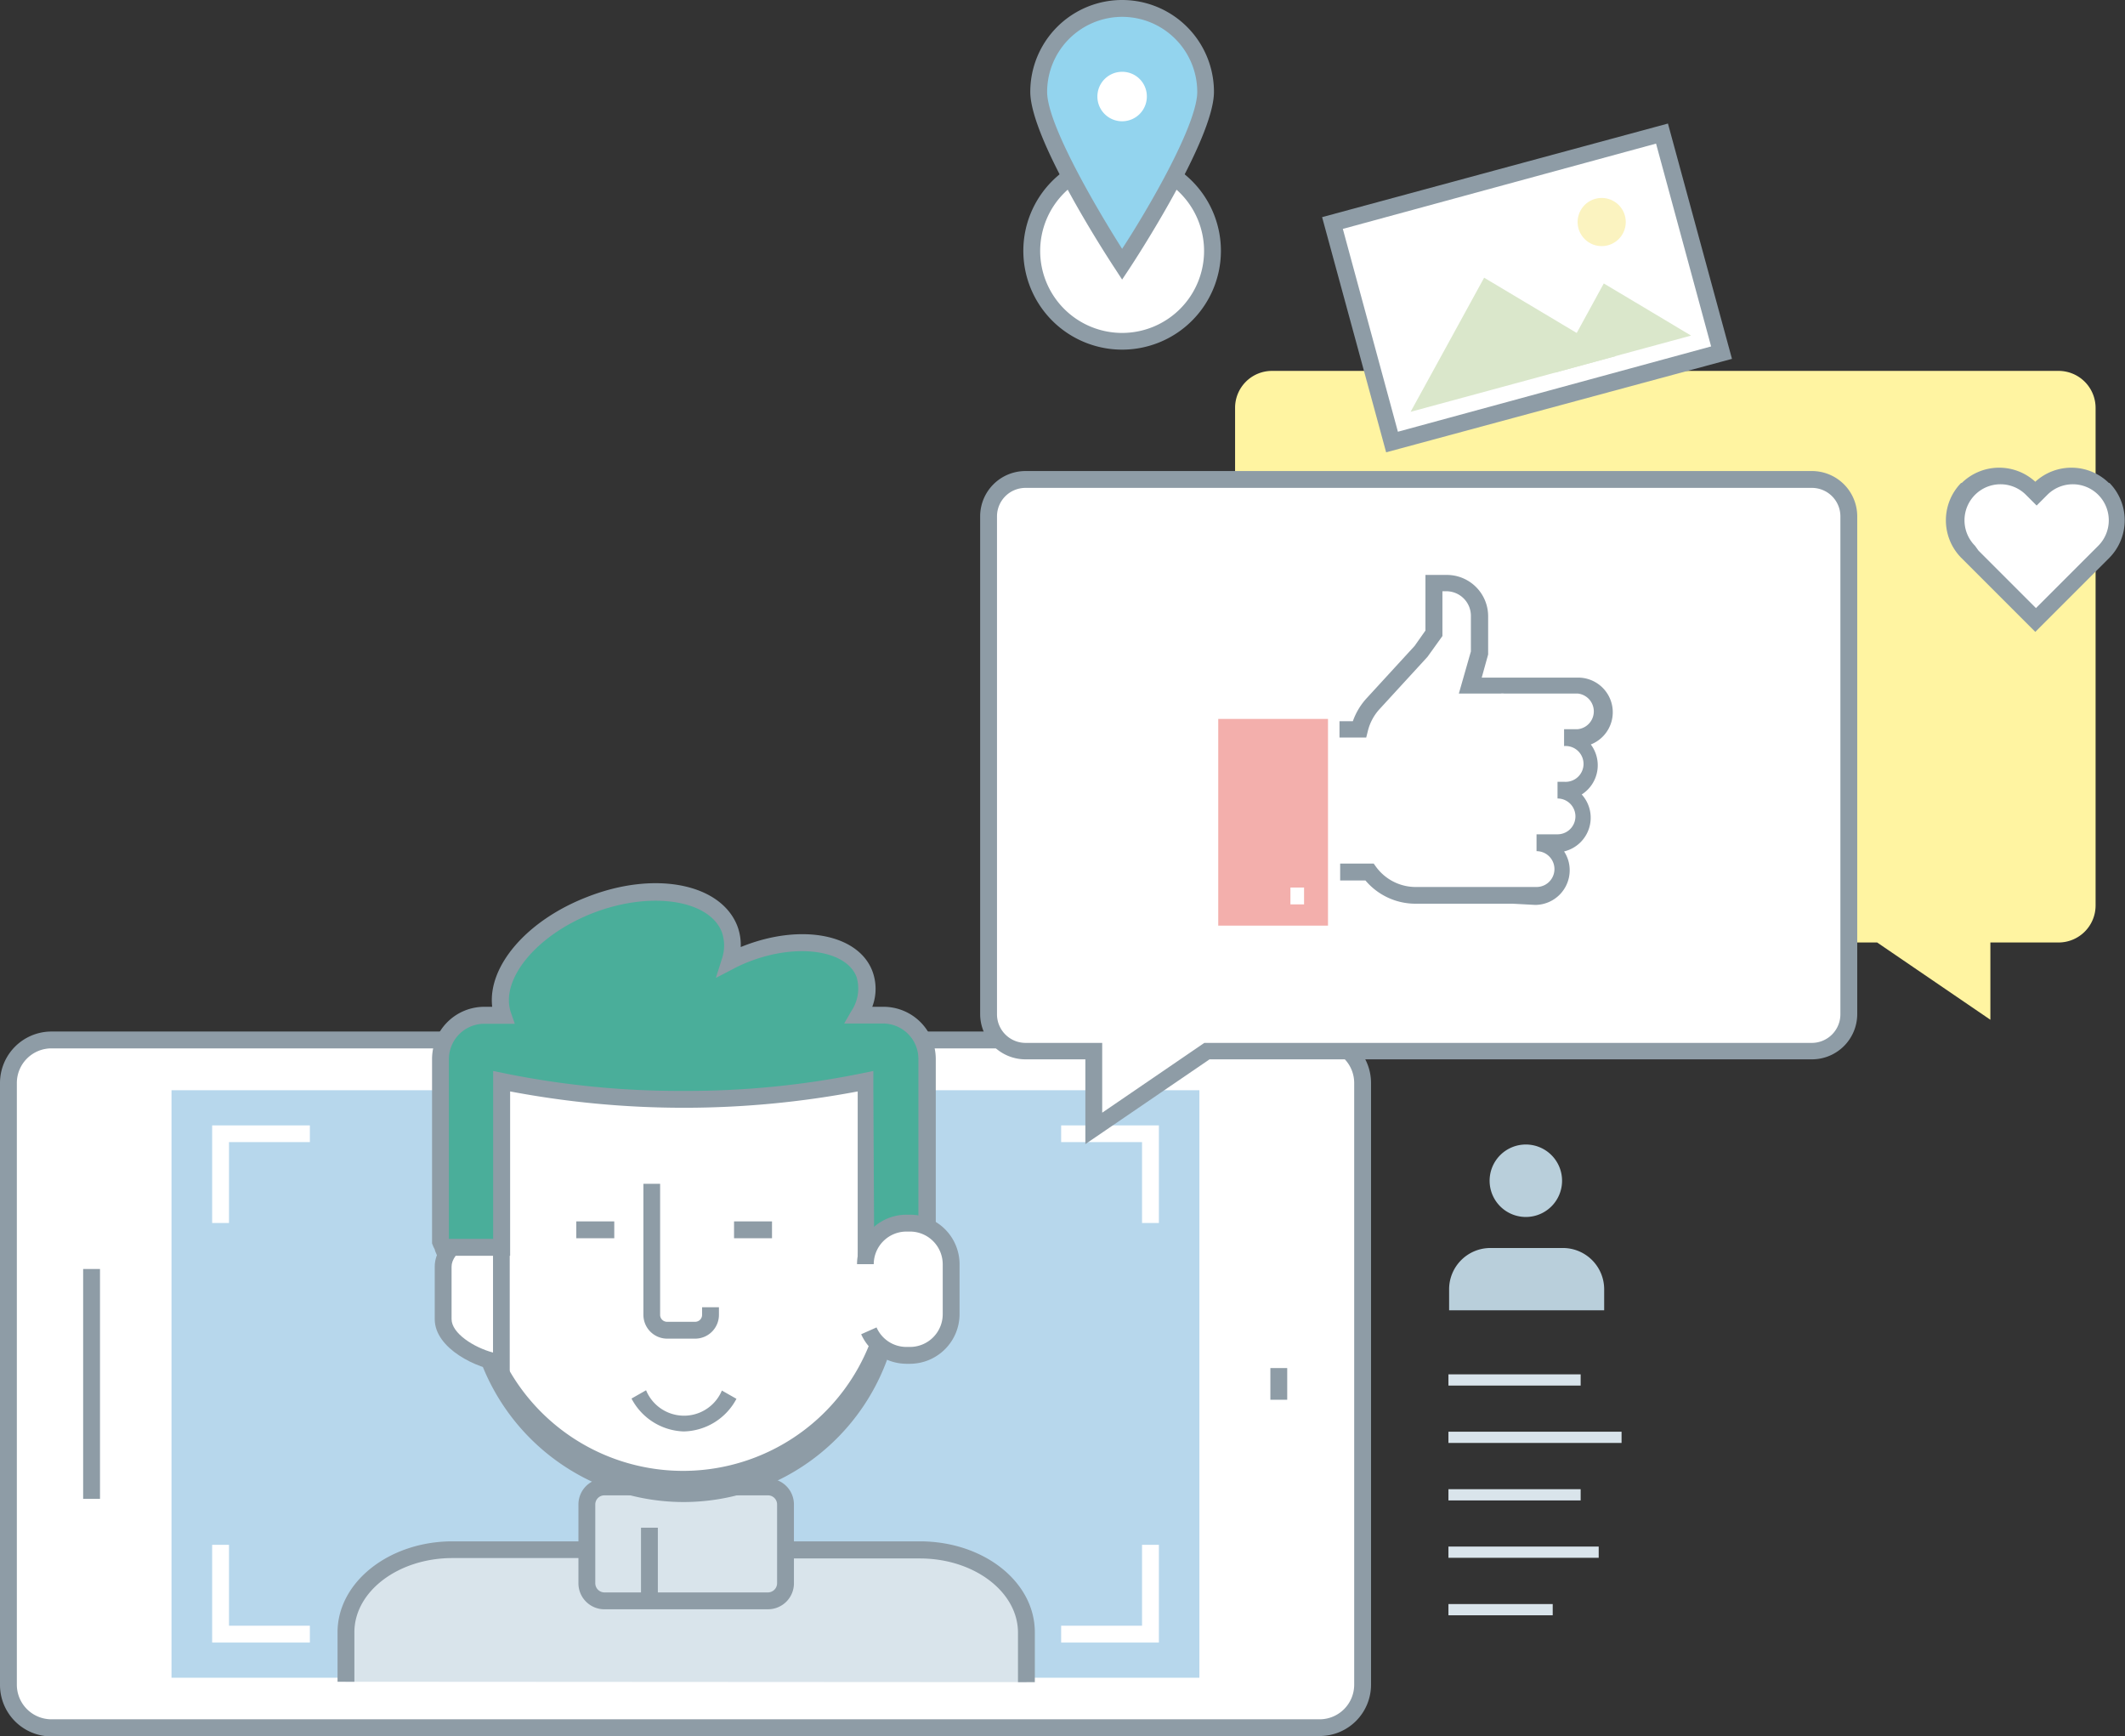 <?xml version="1.0" encoding="UTF-8"?> <svg xmlns="http://www.w3.org/2000/svg" viewBox="0 0 158.96 129.87"><rect x="0" y="0" width="158.96" height="129.87" fill="#333333" stroke="none"/><defs><style>.cls-1{fill:#fff;}.cls-2{fill:#8e9ca6;}.cls-3{fill:#b7d7ec;}.cls-4{fill:#d9e4eb;}.cls-5{fill:#4aae9a;}.cls-6{fill:#fff4a1;}.cls-7{fill:#dae7cb;}.cls-8{fill:#fbf3c0;}.cls-9{fill:#f3afac;}.cls-10{fill:#b9cfdb;}.cls-11{fill:#93d4ee;}</style></defs><g id="Layer_1" data-name="Layer 1"><path class="cls-1" d="M3.84,77.78H98.72A3.22,3.22,0,0,1,101.93,81v45a3.21,3.21,0,0,1-3.21,3.21H3.84A3.21,3.21,0,0,1,.63,126V81A3.22,3.22,0,0,1,3.84,77.78Z"></path><path class="cls-2" d="M3.84,129.87A3.85,3.85,0,0,1,0,126V81a3.85,3.85,0,0,1,3.84-3.85H98.72A3.85,3.85,0,0,1,102.56,81v45a3.84,3.84,0,0,1-3.84,3.84Zm0-51.46A2.59,2.59,0,0,0,1.26,81v45a2.59,2.59,0,0,0,2.58,2.59H98.72A2.59,2.59,0,0,0,101.3,126V81a2.59,2.59,0,0,0-2.58-2.59Z"></path><rect class="cls-2" x="6.22" y="94.91" width="1.26" height="17.19"></rect><rect class="cls-2" x="95.03" y="102.32" width="1.26" height="2.37"></rect><rect class="cls-3" x="12.83" y="81.54" width="76.89" height="43.94"></rect><polygon class="cls-1" points="86.69 122.85 79.38 122.85 79.38 121.59 85.43 121.59 85.43 115.54 86.69 115.54 86.69 122.85"></polygon><polygon class="cls-1" points="86.69 91.47 85.43 91.47 85.43 85.42 79.38 85.42 79.38 84.17 86.69 84.17 86.69 91.47"></polygon><polygon class="cls-1" points="23.18 122.85 15.87 122.85 15.87 115.54 17.13 115.54 17.13 121.59 23.18 121.59 23.18 122.85"></polygon><polygon class="cls-1" points="17.13 91.47 15.87 91.47 15.87 84.17 23.18 84.17 23.18 85.42 17.13 85.42 17.13 91.47"></polygon><path class="cls-4" d="M76.78,125.81v-3.7c0-3.41-3.57-6.17-8-6.17H57.48c0-.16,0-.32,0-.47V102c0-2.89-2.68-5.24-6-5.24h-.38c-3.31,0-6,2.35-6,5.24v13.44c0,.15,0,.31,0,.47H33.85c-4.4,0-8,2.76-8,6.17v3.7"></path><path class="cls-2" d="M77.41,125.81H76.15v-3.7c0-3.06-3.29-5.55-7.34-5.55h-12l.07-.69a2.68,2.68,0,0,0,0-.4V102c0-2.54-2.4-4.61-5.35-4.61h-.38c-3,0-5.36,2.07-5.36,4.61v13.44a2.69,2.69,0,0,0,0,.4l.06.69h-12c-4.05,0-7.34,2.49-7.34,5.55v3.7H25.25v-3.7c0-3.75,3.86-6.8,8.6-6.8H44.53V102c0-3.23,3-5.87,6.61-5.87h.38c3.64,0,6.61,2.64,6.61,5.87v13.28H68.81c4.74,0,8.6,3,8.6,6.8Z"></path><rect class="cls-4" x="43.9" y="111.21" width="14.85" height="8.52" rx="1.31"></rect><path class="cls-2" d="M57.45,120.36H45.21a1.94,1.94,0,0,1-1.94-1.94v-5.9a1.94,1.94,0,0,1,1.94-1.94H57.45a1.94,1.94,0,0,1,1.94,1.94v5.9A1.94,1.94,0,0,1,57.45,120.36Zm-12.24-8.52a.68.68,0,0,0-.68.68v5.9a.69.69,0,0,0,.68.68H57.45a.69.69,0,0,0,.68-.68v-5.9a.68.68,0,0,0-.68-.68Z"></path><path class="cls-1" d="M66.72,96.13a15.59,15.59,0,0,1-15.58,15.58h0A15.59,15.59,0,0,1,35.55,96.13V87.59A15.58,15.58,0,0,1,51.14,72h0A15.58,15.58,0,0,1,66.72,87.59Z"></path><path class="cls-2" d="M51.14,112.34A16.23,16.23,0,0,1,34.92,96.13V87.59a16.22,16.22,0,0,1,32.43,0v8.54A16.23,16.23,0,0,1,51.14,112.34Zm0-39.71a15,15,0,0,0-15,15v8.54a15,15,0,0,0,29.91,0V87.59A15,15,0,0,0,51.14,72.63Z"></path><path class="cls-1" d="M37.5,91.48c-1.65.17-4.35,1.55-4.35,3.25v3.93c0,1.71,2.7,3.09,4.35,3.26Z"></path><path class="cls-2" d="M38.13,102.62l-.69-.07c-1.72-.18-4.92-1.67-4.92-3.89V94.73c0-2.21,3.2-3.7,4.92-3.88l.69-.07ZM36.88,92.24c-1.43.38-3.1,1.44-3.1,2.49v3.93c0,1.06,1.67,2.12,3.1,2.5Z"></path><rect class="cls-2" x="43.11" y="91.35" width="2.84" height="1.26"></rect><rect class="cls-2" x="54.91" y="91.35" width="2.84" height="1.26"></rect><path class="cls-1" d="M47.78,104.29a3.7,3.7,0,0,0,6.72,0"></path><path class="cls-2" d="M51.14,107.06a4.57,4.57,0,0,1-3.9-2.46l1.09-.62A3.07,3.07,0,0,0,54,104l1.09.62A4.57,4.57,0,0,1,51.14,107.06Z"></path><path class="cls-5" d="M66.05,75.93H64.24a3.61,3.61,0,0,0,.42-3.1c-.92-2.36-4.85-3-8.79-1.51a13.31,13.31,0,0,0-1.27.58,3.67,3.67,0,0,0,0-2.43c-1.09-2.8-5.75-3.61-10.43-1.79s-7.5,5.45-6.52,8.25H36.23A3.27,3.27,0,0,0,33,79.2V92.88c.06.14.11.28.17.41h4.4V81.37c0-.17,0-.33,0-.5a67,67,0,0,0,13.6,1.35,66.87,66.87,0,0,0,13.59-1.35c0,.17,0,.33,0,.5V93.29h4.4a4.09,4.09,0,0,0,.16-.42V79.2A3.26,3.26,0,0,0,66.05,75.93Z"></path><path class="cls-2" d="M69.16,93.92h-5V81.63a69.77,69.77,0,0,1-26,0V93.92H32.7l-.16-.38c0-.1-.09-.21-.13-.32L32.32,93V79.2a3.91,3.91,0,0,1,3.91-3.9h.59c-.36-3,2.55-6.45,7.09-8.21,5.07-2,10-1,11.24,2.15a4,4,0,0,1,.26,1.59l.23-.09c4.33-1.68,8.55-.86,9.61,1.87a3.78,3.78,0,0,1,0,2.69h.83A3.91,3.91,0,0,1,70,79.2V93l-.1.25a2.52,2.52,0,0,1-.12.29l-.16.38Zm-3.77-1.26H68.7V79.2a2.65,2.65,0,0,0-2.65-2.65h-2.9l.54-.94a3,3,0,0,0,.38-2.55c-.77-2-4.43-2.53-8-1.15a10.62,10.62,0,0,0-1.21.55l-1.31.68L54,71.72a3.09,3.09,0,0,0,0-2c-.95-2.44-5.35-3.09-9.62-1.44s-7,5-6.16,7.46l.29.83H36.23a2.65,2.65,0,0,0-2.65,2.65V92.66h3.31V81.37c0-.12,0-.23,0-.34a1.09,1.09,0,0,0,0-.18l0-.75.73.15a65.6,65.6,0,0,0,13.47,1.34A65.43,65.43,0,0,0,64.6,80.25l.73-.15,0,.74c0,.06,0,.12,0,.18s0,.23,0,.35Z"></path><path class="cls-1" d="M48.76,88.54v9.8a1.15,1.15,0,0,0,1.15,1.15H52a1.14,1.14,0,0,0,1.15-1.15v-.57"></path><path class="cls-2" d="M52,100.12h-2.1a1.78,1.78,0,0,1-1.77-1.78v-9.8h1.25v9.8a.52.52,0,0,0,.52.52H52a.52.52,0,0,0,.52-.52v-.57h1.26v.57A1.78,1.78,0,0,1,52,100.12Z"></path><rect class="cls-2" x="47.95" y="114.26" width="1.26" height="5.02"></rect><path class="cls-1" d="M64.74,94.55a3.06,3.06,0,0,1,3.07-3.07h.26a3.07,3.07,0,0,1,3.08,3.07v3.74a3.08,3.08,0,0,1-3.08,3.08h-.26A3.06,3.06,0,0,1,65,99.53"></path><path class="cls-2" d="M68.07,102h-.26a3.73,3.73,0,0,1-3.39-2.21l1.15-.51a2.44,2.44,0,0,0,2.24,1.46h.26a2.45,2.45,0,0,0,2.45-2.45V94.55a2.45,2.45,0,0,0-2.45-2.44h-.26a2.45,2.45,0,0,0-2.45,2.44H64.11a3.7,3.7,0,0,1,3.7-3.7h.26a3.71,3.71,0,0,1,3.71,3.7v3.74A3.72,3.72,0,0,1,68.07,102Z"></path><path class="cls-6" d="M95.14,27.74H154a2.77,2.77,0,0,1,2.76,2.76V67.73A2.77,2.77,0,0,1,154,70.49h-5.11v5.78l-8.47-5.78H95.14a2.76,2.76,0,0,1-2.75-2.76V30.5A2.76,2.76,0,0,1,95.14,27.74Z"></path><rect class="cls-1" x="101.46" y="13.03" width="25.55" height="16.98" transform="translate(-1.64 30.74) rotate(-15.22)"></rect><path class="cls-2" d="M103.69,33.83,98.9,16.24l25.87-7,4.79,17.6Zm-3.24-16.71,4.12,15.17L128,25.91l-4.12-15.17Z"></path><path class="cls-1" d="M120.54,15.74a1.61,1.61,0,1,1-2-1.13A1.62,1.62,0,0,1,120.54,15.74Z"></path><polygon class="cls-7" points="111.02 20.77 115.93 23.7 120.85 26.64 113.19 28.72 105.52 30.8 108.27 25.79 111.02 20.77"></polygon><polygon class="cls-7" points="119.97 21.2 123.24 23.15 126.5 25.1 121.41 26.48 116.32 27.87 118.15 24.53 119.97 21.2"></polygon><path class="cls-8" d="M121.55,16.13a1.8,1.8,0,1,1-2.21-1.26A1.8,1.8,0,0,1,121.55,16.13Z"></path><path class="cls-1" d="M135.54,35.86H76.71A2.76,2.76,0,0,0,74,38.61V75.84a2.77,2.77,0,0,0,2.76,2.76h5.11v5.78l8.47-5.78h45.25a2.77,2.77,0,0,0,2.76-2.76V38.61A2.76,2.76,0,0,0,135.54,35.86Z"></path><path class="cls-2" d="M81.19,85.57V79.23H76.71a3.39,3.39,0,0,1-3.39-3.39V38.61a3.39,3.39,0,0,1,3.39-3.38h58.83a3.39,3.39,0,0,1,3.39,3.38V75.84a3.39,3.39,0,0,1-3.39,3.39H90.48ZM76.71,36.49a2.13,2.13,0,0,0-2.13,2.12V75.84A2.14,2.14,0,0,0,76.71,78h5.74v5.22L90.09,78h45.45a2.14,2.14,0,0,0,2.13-2.13V38.61a2.13,2.13,0,0,0-2.13-2.12Z"></path><path class="cls-1" d="M147.5,41.62l-.35-.36a3.32,3.32,0,0,1,0-4.7l0-.05a3.34,3.34,0,0,1,4.7,0l.36.36.36-.36a3.34,3.34,0,0,1,4.7,0l.05.05a3.34,3.34,0,0,1,0,4.7l-.36.36-4.75,4.75Z"></path><path class="cls-2" d="M152.25,47.26l-5.55-5.55a4,4,0,0,1,0-5.59l.05,0a4,4,0,0,1,5.5-.09,4,4,0,0,1,5.5.09l.05,0a4,4,0,0,1,0,5.59ZM148,41.18l4.3,4.3,4.66-4.66a2.7,2.7,0,0,0,0-3.81l0,0a2.69,2.69,0,0,0-3.81,0l-.8.8-.8-.8a2.69,2.69,0,0,0-3.81,0l0,0a2.7,2.7,0,0,0,0,3.81Z"></path><path class="cls-2" d="M113.16,67.59h-7.25a4.9,4.9,0,0,1-3.77-1.74h-1.89V64.59h2.51l.18.25a3.68,3.68,0,0,0,3,1.5h9a1.34,1.34,0,0,0,0-2.68V62.4h1.57a1.34,1.34,0,0,0,0-2.68V58.47H117a1.34,1.34,0,1,0,0-2.67V54.54h1a1.34,1.34,0,0,0,0-2.67h-5.5a.86.86,0,0,0-.23,0h-3.14l.9-3.15V46.05a1.84,1.84,0,0,0-1.84-1.83h-.29v3.35l-1.12,1.56L103.23,53a3.74,3.74,0,0,0-.91,1.68l-.12.48h-2V53.94h1a5,5,0,0,1,1.07-1.76l3.55-3.87.81-1.15V43l.6,0h1a3.09,3.09,0,0,1,3.09,3.09v2.86l-.48,1.73h1.32l.38,0H118a2.59,2.59,0,0,1,1,5,2.59,2.59,0,0,1-.68,3.74,2.59,2.59,0,0,1-1.32,4.26,2.54,2.54,0,0,1,.42,1.41,2.59,2.59,0,0,1-2.59,2.59Z"></path><polyline class="cls-9" points="91.13 53.77 99.34 53.77 99.34 69.23 91.13 69.23"></polyline><rect class="cls-1" x="96.53" y="66.38" width="1.02" height="1.26"></rect><circle class="cls-1" cx="83.94" cy="18.76" r="6.76"></circle><path class="cls-2" d="M83.94,26.15a7.39,7.39,0,1,1,7.39-7.39A7.39,7.39,0,0,1,83.94,26.15Zm0-13.51a6.13,6.13,0,1,0,6.13,6.12A6.13,6.13,0,0,0,83.94,12.64Z"></path><path class="cls-10" d="M120,98V96.43a3.09,3.09,0,0,0-3.1-3.09h-5.41a3.09,3.09,0,0,0-3.09,3.09V98Z"></path><path class="cls-10" d="M116.85,88.31a2.71,2.71,0,1,0-2.7,2.71A2.71,2.71,0,0,0,116.85,88.31Z"></path><rect class="cls-4" x="108.35" y="102.79" width="9.89" height="0.84"></rect><rect class="cls-4" x="108.35" y="107.08" width="12.95" height="0.84"></rect><rect class="cls-4" x="108.35" y="111.38" width="9.89" height="0.84"></rect><rect class="cls-4" x="108.35" y="115.67" width="11.24" height="0.84"></rect><rect class="cls-4" x="108.35" y="119.97" width="7.8" height="0.84"></rect><path class="cls-11" d="M90.18,6.87c0,3.45-6.24,12.9-6.24,12.9S77.7,10.32,77.7,6.87a6.24,6.24,0,0,1,12.48,0Z"></path><path class="cls-2" d="M83.94,20.91l-.52-.8c-.26-.39-6.35-9.64-6.35-13.24a6.87,6.87,0,0,1,13.74,0c0,3.6-6.08,12.85-6.34,13.24Zm0-19.65a5.62,5.62,0,0,0-5.61,5.61c0,2.43,3.67,8.68,5.61,11.74,2-3.06,5.62-9.31,5.62-11.74A5.62,5.62,0,0,0,83.94,1.26Z"></path><path class="cls-1" d="M85.79,7.22a1.85,1.85,0,1,1-1.85-1.85A1.84,1.84,0,0,1,85.79,7.22Z"></path></g></svg> 